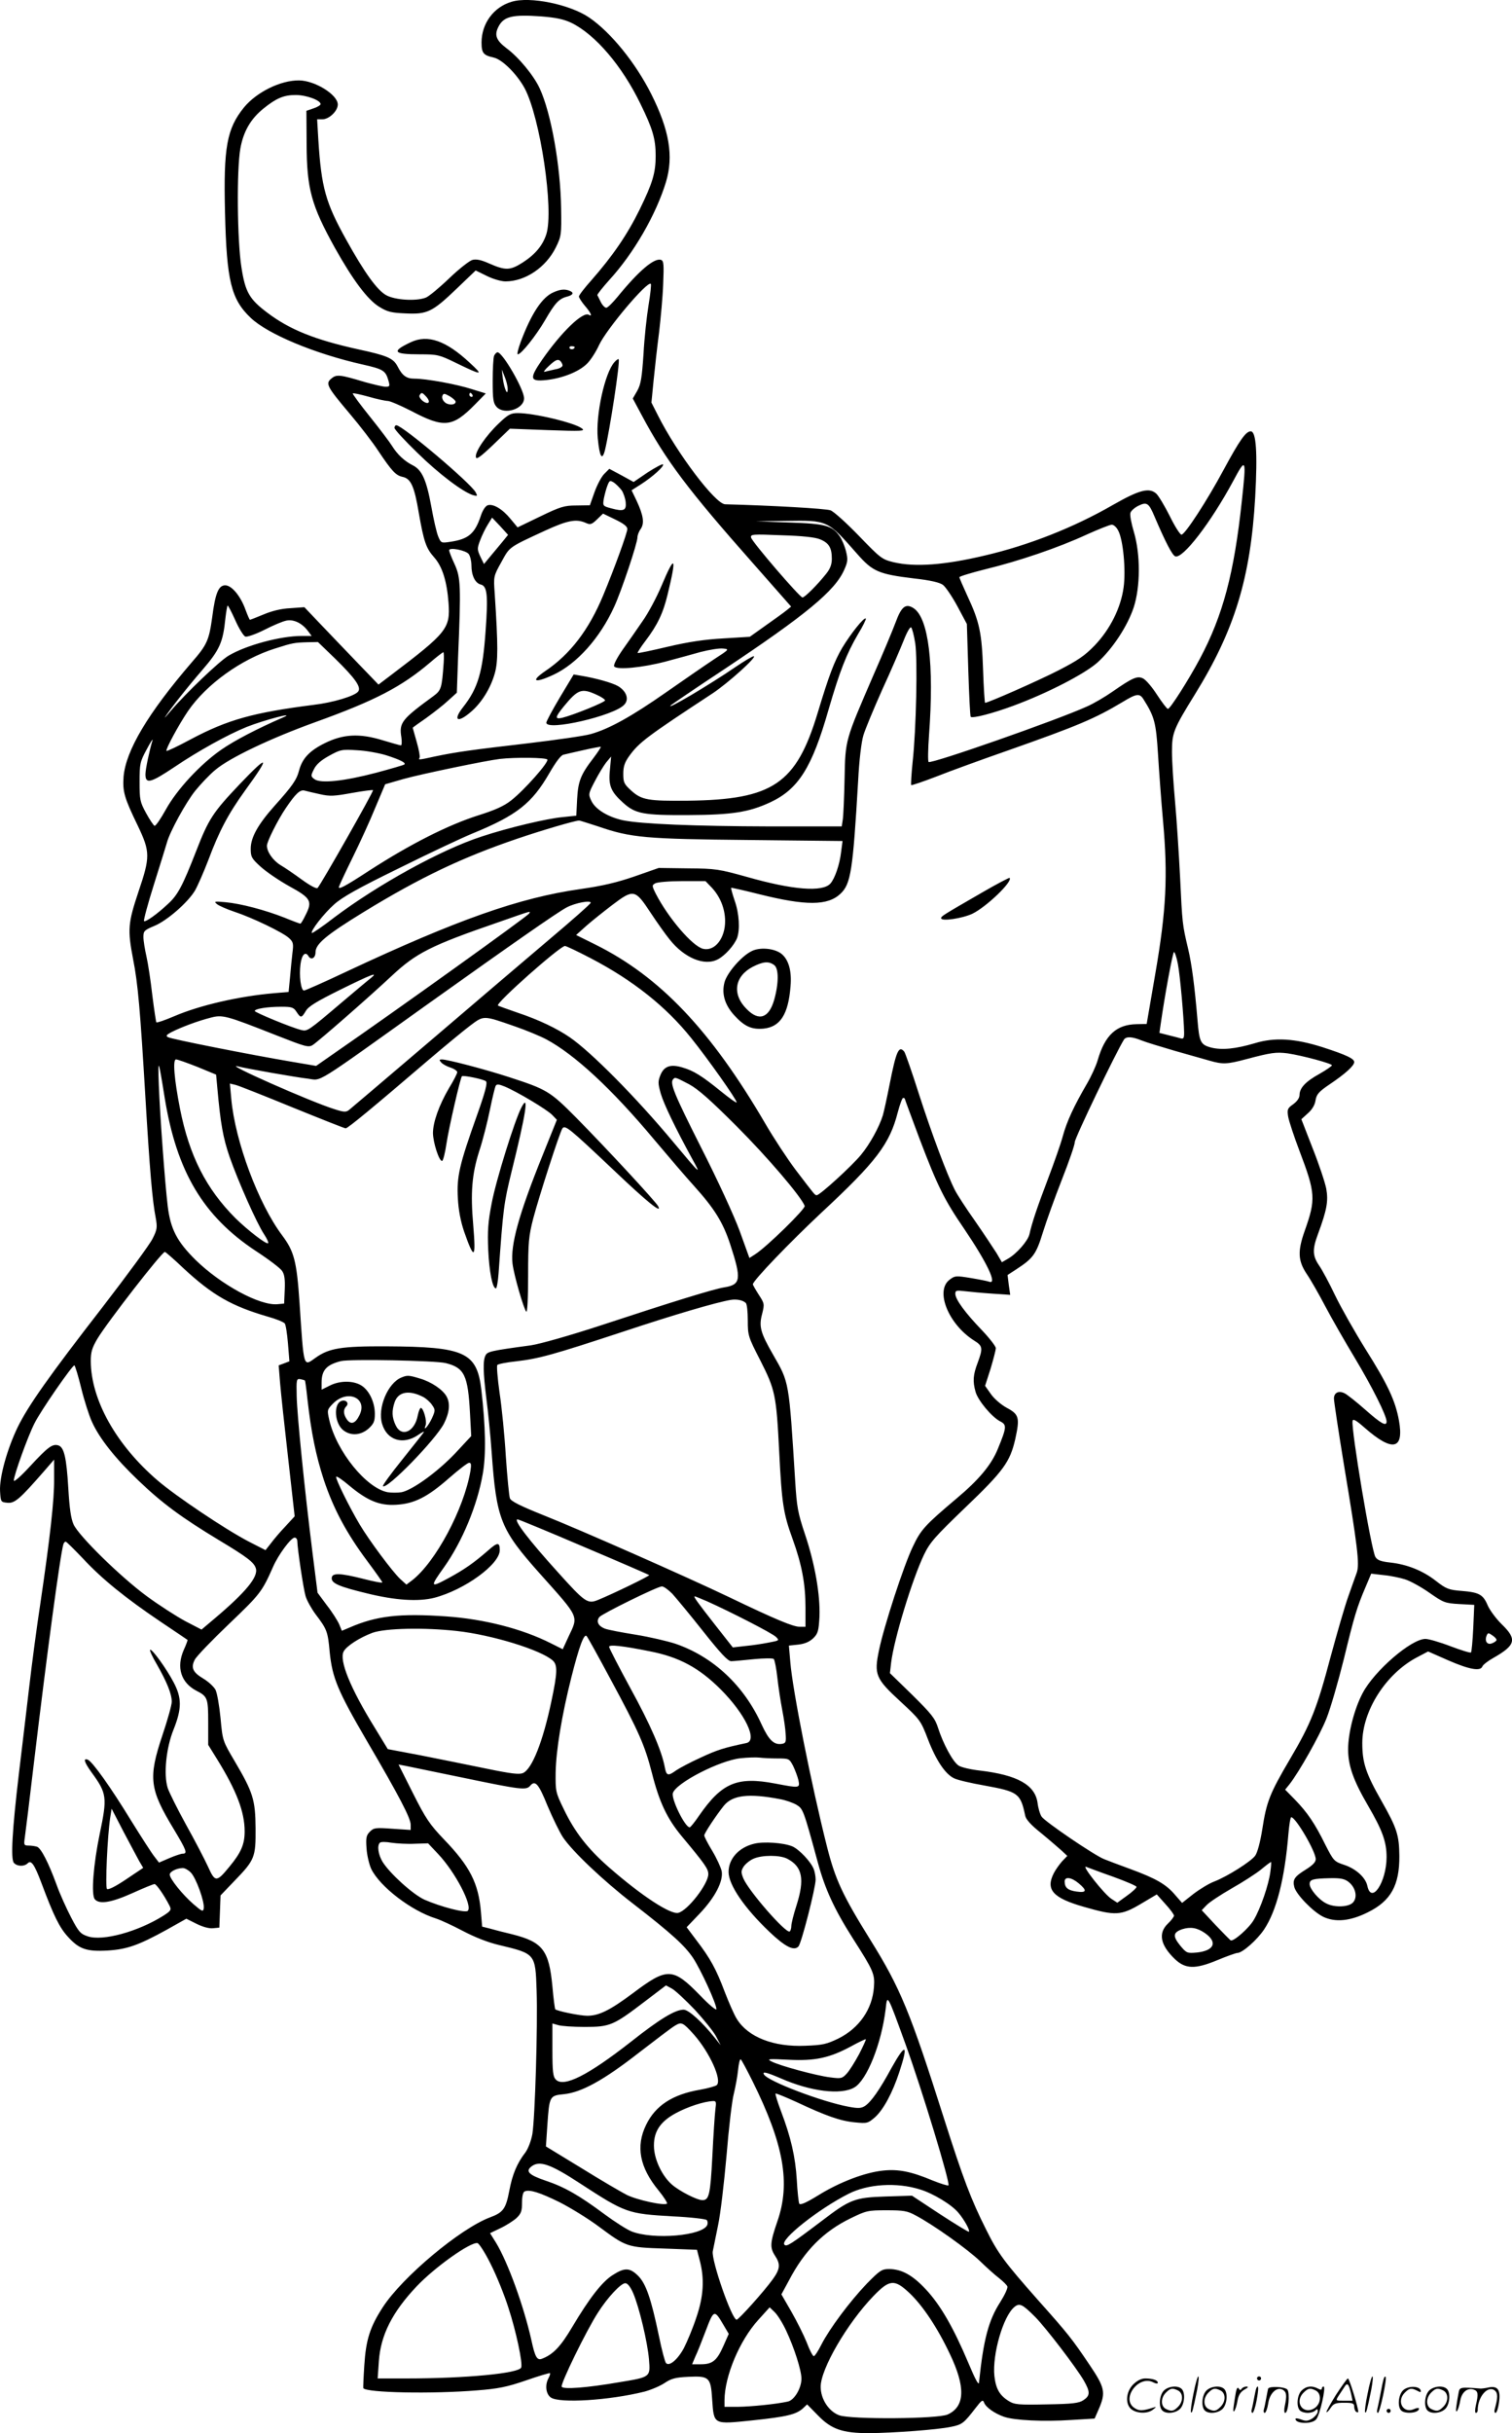 <svg version="1.0" xmlns="http://www.w3.org/2000/svg"
  viewBox="0 0 746.771 1200.855"
 preserveAspectRatio="xMidYMid meet">
<g transform="translate(-1.166,1200.883) scale(0.1,-0.1)"
fill="#000000" stroke="none">
<path d="M2538 12000 c-88 -26 -148 -107 -148 -201 0 -52 9 -63 59 -74 43 -9
116 -82 154 -152 77 -145 145 -600 107 -720 -18 -56 -55 -100 -117 -140 -63
-40 -85 -40 -169 -3 -36 16 -60 21 -79 16 -15 -4 -67 -45 -115 -91 -49 -47
-100 -89 -115 -95 -49 -19 -153 -12 -196 12 -45 25 -107 111 -197 273 -102
183 -123 257 -138 493 l-6 102 26 0 c33 0 76 41 76 73 0 48 -112 118 -191 119
-91 1 -209 -57 -272 -133 -85 -105 -102 -196 -94 -519 8 -337 30 -428 127
-520 84 -80 316 -177 552 -230 102 -23 114 -30 128 -79 8 -28 7 -31 -14 -31
-12 0 -58 11 -102 23 -123 37 -140 39 -165 18 -31 -25 -24 -39 90 -174 50 -59
114 -142 142 -185 67 -100 86 -120 120 -127 40 -9 57 -46 79 -177 25 -143 36
-175 76 -220 40 -45 63 -117 71 -225 9 -126 -7 -146 -284 -356 l-62 -47 -103
107 c-57 59 -139 145 -183 191 l-80 84 -70 -5 c-45 -2 -92 -14 -132 -31 -34
-14 -64 -26 -67 -26 -2 0 -12 23 -22 50 -24 67 -68 120 -100 120 -33 0 -49
-39 -64 -156 -16 -115 -25 -137 -102 -225 -215 -250 -325 -434 -336 -564 -5
-73 3 -103 70 -241 62 -130 62 -154 3 -328 -51 -153 -54 -185 -26 -331 24
-121 35 -248 61 -685 21 -352 34 -508 51 -593 8 -46 7 -57 -16 -102 -13 -27
-124 -178 -245 -335 -267 -344 -369 -489 -421 -595 -52 -108 -91 -247 -87
-316 3 -53 4 -54 36 -57 36 -4 61 18 179 153 l52 60 0 -96 c1 -101 -20 -289
-68 -614 -17 -110 -42 -299 -56 -420 -14 -121 -37 -310 -50 -420 -33 -278 -41
-421 -25 -440 15 -18 51 -20 69 -2 17 17 33 -7 67 -97 61 -163 89 -220 131
-266 55 -61 92 -74 197 -68 95 6 152 26 290 102 l98 55 50 -25 c30 -15 62 -24
81 -22 l32 3 3 80 3 79 68 71 c101 104 106 117 105 260 -1 142 -13 178 -103
331 -59 100 -60 101 -70 212 -6 62 -17 125 -25 141 -9 16 -35 40 -60 55 -52
31 -63 54 -42 94 9 17 85 96 170 177 153 146 162 158 216 280 26 60 89 145
107 145 7 0 13 -8 13 -17 1 -40 30 -235 41 -272 6 -21 29 -62 49 -89 57 -75
61 -86 70 -187 13 -128 40 -192 184 -439 160 -273 216 -381 216 -413 l0 -26
-90 6 c-83 6 -92 5 -111 -14 -18 -18 -21 -30 -17 -83 2 -33 13 -79 23 -101 43
-88 198 -207 320 -245 22 -7 81 -34 132 -61 59 -31 124 -57 180 -70 179 -43
179 -42 185 -224 6 -174 -8 -630 -21 -709 -6 -33 -21 -72 -34 -90 -42 -54 -65
-110 -80 -190 -17 -89 -30 -107 -95 -131 -147 -55 -434 -295 -530 -444 -63
-97 -83 -160 -91 -286 -4 -60 -6 -112 -5 -113 16 -23 343 -29 561 -11 105 8
149 17 242 49 63 22 117 38 119 36 2 -3 -1 -13 -7 -24 -19 -35 -13 -79 11 -96
43 -30 291 -14 463 29 33 9 78 28 100 43 33 22 54 27 115 30 105 5 112 -2 119
-111 9 -127 4 -124 199 -104 170 18 215 29 249 59 l21 20 54 -55 c66 -68 121
-87 252 -87 122 1 338 17 404 31 56 11 64 18 122 93 30 39 36 43 42 27 8 -23
52 -54 98 -70 50 -18 197 -25 332 -16 l116 7 21 48 c35 81 29 106 -46 217 -87
129 -105 152 -253 318 -169 191 -200 233 -258 350 -75 149 -113 250 -208 548
-167 526 -215 643 -364 882 -138 222 -173 298 -214 460 -77 305 -170 772 -181
911 l-7 81 47 5 c33 4 55 14 74 32 23 23 26 36 30 106 4 108 -22 258 -71 405
-36 107 -41 136 -49 265 -31 494 -29 484 -108 621 -64 111 -72 141 -55 204 12
48 11 51 -17 94 -16 25 -29 48 -29 51 0 18 184 209 340 355 270 251 336 338
376 495 10 38 22 70 26 70 4 0 8 -2 8 -3 0 -2 33 -91 73 -198 89 -234 122
-301 220 -444 115 -170 166 -278 124 -262 -8 3 -48 11 -90 18 -73 12 -79 12
-105 -8 -73 -54 -7 -219 120 -300 44 -27 45 -38 18 -111 -22 -58 -25 -90 -10
-143 12 -42 79 -123 121 -145 34 -17 33 -29 -11 -136 -32 -79 -94 -153 -204
-245 -156 -132 -176 -153 -216 -238 -45 -93 -143 -394 -167 -511 -25 -120 -17
-140 106 -253 97 -90 100 -93 136 -187 40 -104 86 -172 129 -192 15 -8 83 -24
152 -36 164 -30 176 -38 199 -148 3 -18 29 -47 77 -85 39 -32 84 -71 101 -86
l30 -28 -26 -27 c-13 -15 -32 -41 -41 -59 -41 -81 -4 -122 151 -166 153 -44
181 -43 279 15 l79 47 42 -47 c24 -26 43 -52 43 -58 0 -5 -13 -23 -30 -39 -49
-47 -38 -105 33 -174 53 -51 101 -52 210 -7 48 20 93 36 100 36 25 0 98 65
132 116 62 93 102 252 120 471 4 46 10 83 14 83 22 0 121 -169 121 -207 0 -15
-15 -30 -50 -52 -55 -34 -65 -49 -56 -85 9 -37 92 -122 142 -147 60 -29 134
-22 220 21 115 56 158 134 157 279 -1 103 -12 137 -88 271 -78 137 -95 189
-95 286 0 159 116 341 268 422 l57 30 100 -44 c103 -45 159 -55 168 -30 3 8
27 27 54 42 111 63 118 92 43 165 -28 27 -59 69 -70 93 -23 55 -42 66 -131 73
-62 5 -75 10 -125 49 -65 51 -143 82 -226 91 -45 5 -63 11 -73 27 -20 30 -121
632 -113 672 2 12 18 3 61 -35 137 -120 194 -107 168 37 -18 99 -56 179 -165
352 -53 85 -121 205 -150 265 -29 61 -65 128 -80 149 -32 47 -33 79 -5 154 44
119 52 163 41 224 -6 31 -36 121 -67 199 l-56 144 32 29 c21 18 35 42 38 64 5
30 16 43 71 80 77 52 120 91 120 109 0 17 -38 35 -155 73 -138 44 -238 50
-336 20 -95 -28 -163 -35 -217 -21 -51 14 -57 27 -66 136 -14 166 -28 273 -46
350 -29 122 -29 125 -40 355 -6 118 -17 287 -25 375 -8 88 -15 197 -15 243 0
94 7 112 114 285 196 317 274 574 297 972 12 220 5 325 -22 325 -24 0 -54 -42
-134 -190 -81 -151 -191 -320 -208 -320 -7 0 -33 41 -57 90 -25 50 -55 100
-67 112 -35 32 -83 20 -216 -56 -191 -110 -413 -198 -632 -249 -198 -47 -344
-58 -450 -33 -57 14 -64 19 -171 130 -61 63 -124 120 -140 126 -22 9 -294 24
-521 30 -48 1 -238 252 -332 439 l-32 63 11 112 c6 61 18 167 27 236 8 69 18
176 20 237 4 95 3 114 -10 119 -33 12 -109 -52 -216 -183 -24 -29 -48 -53 -55
-53 -7 0 -19 12 -27 28 -7 15 -15 30 -17 34 -2 3 25 37 59 75 121 132 231 323
280 484 38 127 17 255 -73 434 -77 153 -199 304 -306 377 -95 65 -293 106
-384 78z m296 -104 c118 -58 250 -212 341 -400 60 -122 75 -173 75 -256 0 -84
-15 -134 -79 -265 -61 -124 -132 -228 -239 -350 -34 -38 -62 -74 -61 -80 0 -5
13 -26 29 -45 29 -33 40 -57 20 -45 -29 18 -135 -84 -231 -222 -64 -93 -61
-108 20 -100 80 9 160 40 201 80 18 17 45 59 60 92 35 77 239 319 256 303 3
-3 -2 -50 -11 -104 -9 -55 -21 -163 -25 -242 -8 -117 -13 -150 -31 -182 l-22
-38 45 -84 c118 -221 227 -366 552 -733 l185 -210 -22 -18 c-12 -10 -58 -43
-102 -74 l-80 -57 -130 -8 c-92 -5 -173 -17 -275 -41 -80 -19 -147 -33 -149
-31 -2 2 15 29 38 59 60 79 88 138 110 230 46 189 37 202 -30 43 -24 -57 -66
-136 -94 -175 -27 -40 -72 -104 -99 -142 -29 -42 -45 -74 -41 -81 12 -19 142
-6 255 24 52 14 130 35 172 47 43 11 92 19 110 17 33 -3 32 -4 -42 -52 -41
-27 -148 -101 -237 -163 -170 -119 -281 -181 -373 -207 -30 -9 -171 -29 -313
-46 -275 -32 -349 -42 -459 -65 -81 -18 -81 -17 -74 -6 3 4 -3 39 -14 77 -11
38 -20 70 -20 71 0 1 30 23 68 49 37 27 86 65 108 86 l42 38 6 173 c15 355 13
395 -17 461 -15 32 -27 63 -27 69 0 16 83 0 97 -19 7 -10 13 -35 13 -55 0 -50
18 -88 46 -95 32 -8 37 -51 24 -229 -14 -202 -37 -282 -111 -376 -52 -66 -28
-81 38 -24 53 45 97 116 118 189 17 60 17 136 0 396 -6 84 -6 85 33 155 42 76
32 70 216 155 111 51 154 59 201 38 22 -10 29 -8 55 17 l30 29 60 -29 c41 -20
60 -34 60 -47 0 -19 -64 -195 -119 -327 -71 -171 -163 -291 -286 -374 -76 -52
-53 -62 41 -18 115 54 229 181 299 335 36 78 115 314 115 343 0 10 7 29 16 41
19 28 14 66 -20 139 l-25 52 47 30 c59 38 116 90 108 98 -3 3 -37 -15 -76 -40
l-69 -47 -60 33 -60 32 -25 -25 c-14 -14 -35 -54 -48 -90 l-23 -65 -67 -1
c-59 0 -79 -6 -178 -54 l-112 -54 -35 42 c-40 49 -86 76 -113 67 -11 -4 -25
-25 -34 -53 -29 -87 -61 -114 -149 -127 -46 -7 -47 -7 -61 26 -8 19 -23 85
-34 147 -24 132 -46 181 -91 204 -42 21 -77 54 -103 96 -11 18 -60 83 -109
144 -49 61 -87 113 -85 115 2 3 38 -5 78 -16 41 -12 84 -21 95 -21 11 0 64
-23 117 -50 161 -85 203 -80 314 33 l53 54 -68 21 c-77 25 -227 52 -284 52
-40 0 -60 14 -84 61 -21 40 -51 53 -195 84 -213 47 -337 97 -446 179 -91 68
-111 103 -130 226 -21 133 -24 483 -5 587 15 83 51 146 115 197 62 50 99 66
158 66 53 0 123 -26 123 -45 0 -5 -16 -15 -35 -21 l-35 -12 1 -163 c1 -223 23
-303 140 -514 88 -157 160 -254 218 -290 42 -26 61 -30 132 -33 106 -5 131 7
251 122 l94 90 55 -27 c30 -15 71 -27 92 -27 98 0 200 69 249 168 27 55 28 63
26 192 -3 210 -49 470 -106 593 -29 63 -104 154 -164 198 -51 39 -61 65 -39
107 26 50 69 60 210 50 75 -6 112 -14 150 -32z m16 -1600 c0 -11 -19 -15 -25
-6 -3 5 1 10 9 10 9 0 16 -2 16 -4z m-60 -91 c0 -7 -16 -16 -36 -19 -19 -4
-43 -10 -52 -12 -9 -3 1 11 22 30 30 28 42 33 53 25 7 -6 13 -17 13 -24z
m-676 -151 c17 -17 21 -34 8 -34 -18 0 -45 28 -38 38 9 15 12 15 30 -4z m148
-29 c-2 -17 -39 -17 -55 0 -9 8 -14 22 -10 31 5 12 9 12 36 -3 16 -10 30 -22
29 -28z m83 35 c3 -5 1 -10 -4 -10 -6 0 -11 5 -11 10 0 6 2 10 4 10 3 0 8 -4
11 -10z m3800 -524 c-38 -356 -93 -564 -207 -778 -56 -105 -147 -248 -158
-248 -5 0 -29 32 -54 70 -25 39 -56 75 -70 81 -28 13 -52 2 -150 -66 -36 -25
-93 -59 -128 -74 -148 -67 -768 -284 -780 -273 -4 4 -3 63 2 132 26 350 -2
578 -76 627 -39 25 -60 9 -89 -70 -15 -40 -63 -155 -108 -257 -142 -329 -140
-319 -144 -515 -2 -93 -6 -185 -9 -202 l-5 -33 -352 0 c-375 1 -637 12 -727
30 -75 16 -137 54 -157 95 -16 33 -16 36 16 97 18 35 43 76 56 93 l25 30 -6
-66 c-8 -77 4 -107 65 -162 61 -55 99 -62 321 -61 218 1 300 14 406 63 139 65
206 171 288 458 55 189 88 274 146 373 24 39 40 73 38 76 -9 8 -74 -74 -117
-145 -39 -67 -64 -132 -121 -321 -106 -350 -221 -428 -640 -433 -197 -2 -229
3 -281 50 -35 32 -39 40 -39 83 0 36 7 56 29 87 49 68 88 97 411 309 76 50
224 183 204 184 -6 0 -47 -24 -91 -54 -130 -89 -347 -217 -318 -188 6 5 120
83 255 172 412 274 555 392 601 496 18 40 19 52 9 92 -6 25 -20 58 -31 74 -38
53 -69 62 -249 68 l-165 6 145 2 c213 3 207 5 357 -165 75 -85 105 -98 278
-119 82 -9 128 -20 144 -32 13 -10 45 -57 71 -105 l47 -88 7 -227 c4 -124 9
-229 12 -231 9 -9 109 17 209 54 171 63 354 158 417 214 75 68 148 179 179
272 33 102 34 259 1 372 -13 43 -21 86 -17 95 3 10 21 26 40 35 41 20 51 13
79 -54 53 -124 87 -190 102 -196 37 -14 176 167 286 371 64 120 66 114 43 -98z
m-3063 53 c9 -13 18 -40 20 -59 4 -41 -10 -47 -72 -30 -41 11 -42 12 -36 48 4
20 12 50 18 65 10 25 12 26 32 14 11 -8 28 -25 38 -38z m-591 -257 c-17 -20
-44 -53 -60 -72 l-29 -35 -18 37 c-16 35 -16 40 -1 80 9 24 26 59 38 78 l21
34 40 -42 39 -43 -30 -37z m3044 57 c24 -46 38 -195 26 -280 -14 -101 -66
-205 -142 -285 -50 -52 -85 -75 -178 -123 -99 -51 -349 -161 -364 -161 -2 0
-7 73 -10 163 -6 182 -17 236 -78 366 -21 46 -39 87 -39 91 0 4 59 22 131 40
161 39 359 106 499 171 58 26 113 48 122 48 10 1 25 -13 33 -30z m-1473 -42
c44 -18 58 -42 58 -96 0 -28 -8 -49 -27 -73 -46 -58 -107 -118 -118 -118 -14
1 -249 274 -254 296 -3 16 8 17 151 11 103 -3 166 -10 190 -20z m-2888 -400
c18 -41 41 -77 49 -80 9 -3 50 11 94 33 43 22 92 43 110 46 36 7 77 -13 106
-52 l18 -24 -50 0 c-104 0 -272 -45 -360 -97 -45 -26 -213 -187 -286 -273 -21
-25 -33 -38 -28 -30 26 40 110 147 183 231 87 101 103 137 115 257 4 34 9 62
11 62 3 0 20 -33 38 -73z m3358 -113 c12 -81 5 -425 -13 -587 -6 -59 -9 -110
-7 -113 3 -2 59 17 124 42 65 26 225 84 354 129 346 122 429 157 566 239 69
42 84 44 103 14 55 -87 62 -115 72 -271 5 -83 16 -233 25 -332 24 -268 16
-438 -38 -750 l-43 -250 -50 -1 c-100 -2 -156 -54 -192 -178 -8 -28 -32 -80
-53 -116 -64 -110 -99 -185 -119 -258 -10 -38 -44 -134 -74 -213 -54 -142 -79
-217 -91 -272 -8 -33 -62 -95 -105 -120 l-31 -18 -27 46 c-16 25 -63 96 -106
158 -44 62 -88 130 -99 152 -39 76 -116 282 -178 475 -34 107 -67 201 -72 208
-27 33 -40 4 -73 -163 -13 -66 -28 -134 -33 -151 -18 -58 -64 -142 -108 -195
-45 -55 -202 -198 -218 -199 -10 0 -7 -3 -104 124 -40 53 -108 156 -151 230
-269 460 -519 724 -839 883 l-95 47 49 44 c27 24 85 70 128 103 107 81 114 80
191 -37 33 -50 75 -109 94 -132 72 -91 172 -133 238 -98 35 18 80 68 95 105
15 41 11 121 -12 185 -11 33 -19 61 -17 63 2 1 65 -13 140 -32 229 -57 337
-57 400 3 51 48 61 114 87 557 5 101 16 192 26 225 9 30 51 131 93 225 43 93
90 203 106 243 16 41 32 69 37 64 5 -5 14 -40 20 -78z m-2865 -76 c100 -98
131 -142 113 -163 -18 -22 -125 -54 -219 -65 -298 -38 -425 -73 -609 -171 -63
-34 -116 -59 -118 -56 -6 6 61 130 106 196 91 133 264 257 430 309 87 28 96
29 159 31 l53 1 85 -82z m536 -20 c-9 -127 -12 -136 -51 -165 -156 -114 -170
-131 -158 -203 3 -22 2 -40 -2 -40 -5 0 -46 12 -93 26 -112 34 -192 30 -283
-15 -75 -37 -111 -75 -127 -134 -12 -47 -33 -77 -121 -175 -82 -92 -118 -156
-118 -212 0 -40 4 -48 48 -88 26 -24 90 -68 142 -97 108 -59 116 -74 80 -144
-11 -23 -22 -41 -25 -41 -2 0 -38 13 -79 30 -97 38 -215 69 -291 76 -55 5 -58
4 -41 -10 10 -8 49 -25 85 -37 88 -29 240 -102 270 -130 21 -19 23 -28 17 -73
-3 -28 -9 -83 -12 -122 l-7 -71 -71 -6 c-175 -15 -368 -60 -492 -113 -47 -20
-87 -34 -90 -31 -2 2 -11 62 -20 133 -8 71 -21 157 -29 192 -8 35 -15 78 -15
96 0 30 4 34 54 55 63 26 166 116 201 175 13 23 43 91 66 151 53 142 98 227
181 342 126 173 118 183 -26 32 -133 -140 -154 -172 -216 -332 -66 -169 -90
-215 -137 -258 -54 -51 -113 -93 -120 -86 -3 4 19 86 50 184 31 98 59 189 63
203 14 53 94 199 140 256 26 32 70 79 98 102 70 60 274 157 496 237 294 106
425 174 566 294 32 28 62 50 65 51 3 0 4 -24 2 -52z m-793 -270 c-127 -55
-242 -115 -305 -159 -104 -72 -220 -197 -275 -297 -25 -45 -49 -80 -55 -79 -5
2 -24 30 -42 63 -30 55 -32 66 -32 154 0 89 2 99 35 160 19 36 32 56 29 45
-15 -49 -35 -142 -35 -168 0 -49 25 -43 143 36 117 79 263 160 357 198 86 34
249 77 180 47z m1533 -200 c-64 -83 -76 -115 -81 -204 l-4 -81 -67 -7 c-78 -7
-268 -52 -401 -96 -200 -65 -510 -236 -727 -399 -58 -45 -108 -79 -111 -77 -8
9 58 95 110 141 40 36 118 80 323 180 149 74 311 150 360 170 220 90 294 149
380 298 32 55 57 89 70 91 11 3 56 13 100 23 44 10 82 17 84 16 2 -1 -14 -26
-36 -55z m-1023 13 c68 -22 98 -37 89 -45 -2 -3 -65 -21 -139 -41 -160 -42
-275 -54 -305 -32 -19 14 -19 17 -3 49 11 23 34 44 74 66 56 31 63 33 139 28
44 -2 109 -14 145 -25z m795 -21 c8 -13 -113 -150 -178 -201 -35 -28 -79 -48
-165 -75 -150 -48 -335 -142 -535 -271 -124 -81 -157 -98 -151 -80 4 12 35 78
69 147 34 69 84 178 110 242 l49 116 90 26 c90 25 408 91 476 99 78 9 229 7
235 -3z m-1123 -171 c49 -11 69 -10 157 6 56 10 103 16 105 14 5 -4 -258 -467
-274 -483 -5 -5 -37 12 -77 41 -37 27 -85 60 -106 72 -37 23 -67 65 -67 96 0
20 53 126 93 185 48 71 70 92 92 87 11 -3 45 -11 77 -18z m1374 -159 c162 -56
233 -62 743 -67 l464 -5 -7 -53 c-7 -63 -31 -132 -53 -157 -39 -43 -185 -32
-413 33 -137 38 -153 41 -290 42 l-145 2 -120 -42 c-87 -30 -160 -47 -266 -62
-302 -43 -606 -150 -1155 -407 -110 -52 -205 -94 -211 -94 -15 0 -25 73 -17
131 6 46 24 64 39 39 13 -22 35 -10 35 19 0 41 53 85 237 198 283 173 488 270
761 363 121 41 277 87 303 89 3 1 45 -13 95 -29z m561 -302 c41 -44 65 -102
66 -163 1 -87 -51 -153 -109 -139 -53 13 -172 153 -233 271 -20 40 -20 43 -3
52 9 6 69 11 133 11 l115 0 31 -32z m-598 -75 c0 -5 -93 -87 -207 -183 -113
-96 -378 -321 -587 -500 -210 -179 -389 -331 -399 -339 -15 -12 -25 -12 -74 4
-113 35 -550 228 -477 211 42 -11 293 -55 348 -61 70 -9 20 -40 587 365 425
303 646 457 690 480 43 23 121 37 119 23z m-304 -53 c-9 -14 -633 -462 -976
-699 l-76 -53 -129 22 c-194 33 -586 110 -603 120 -11 6 -8 11 16 24 49 25
132 56 191 71 63 17 75 14 331 -87 140 -55 156 -60 177 -47 28 18 270 229 391
342 120 112 192 149 523 263 172 60 163 58 155 44z m305 -221 c207 -108 371
-238 495 -393 83 -103 225 -304 225 -318 0 -5 -35 20 -77 54 -95 77 -135 102
-190 118 -59 18 -91 7 -109 -36 -13 -32 -13 -42 1 -92 16 -54 71 -168 155
-322 46 -83 45 -83 -92 81 -184 221 -407 446 -512 518 -64 44 -154 87 -256
121 -52 18 -97 34 -99 36 -12 12 307 294 331 294 6 0 63 -27 128 -61z m2899
-27 c11 -55 30 -271 31 -340 0 -27 -3 -32 -17 -28 -10 3 -38 10 -62 16 l-43
11 6 42 c21 147 60 357 66 357 4 0 13 -26 19 -58z m-3985 -70 c-12 -9 -75 -62
-140 -117 -172 -146 -174 -147 -204 -140 -49 12 -230 87 -230 94 0 11 62 21
132 21 50 0 60 -3 74 -25 21 -32 25 -31 46 4 12 22 53 47 170 105 154 76 191
90 152 58z m711 -239 c55 -19 125 -48 155 -64 140 -75 323 -244 532 -494 69
-82 158 -186 198 -230 100 -111 142 -178 178 -287 57 -174 53 -200 -30 -213
-54 -9 -255 -71 -604 -186 -162 -53 -304 -93 -350 -100 -200 -27 -214 -31
-224 -49 -14 -26 -12 -85 4 -215 8 -60 20 -180 26 -265 24 -332 43 -379 240
-600 195 -218 189 -205 140 -308 l-29 -63 -58 29 c-142 72 -331 120 -517 133
-231 16 -345 3 -478 -55 l-38 -16 -13 32 c-8 18 -35 61 -61 94 l-46 62 -25
198 c-40 320 -76 678 -78 772 -2 82 -1 87 18 84 11 -2 21 -5 23 -7 1 -1 7 -42
12 -91 19 -168 42 -279 81 -399 47 -141 111 -262 214 -400 41 -55 75 -103 75
-106 0 -4 -42 4 -92 17 -119 30 -158 31 -158 3 0 -25 37 -41 173 -74 141 -35
255 -42 334 -22 149 39 323 165 323 235 0 40 -11 40 -57 -1 -71 -62 -120 -96
-198 -138 -89 -48 -91 -44 -20 55 90 127 164 305 191 460 17 95 14 234 -7 416
-22 185 -82 212 -469 214 -222 1 -283 -9 -349 -56 -62 -44 -58 -58 -80 272
-14 206 -27 253 -86 332 -117 156 -232 463 -251 673 l-7 76 29 -7 c16 -4 142
-54 281 -111 138 -56 256 -103 262 -103 11 0 141 108 411 339 80 68 172 144
204 168 68 51 63 51 221 -4z m3094 -69 c22 -9 95 -31 163 -51 68 -19 145 -41
173 -49 66 -19 87 -18 181 7 124 33 148 36 205 29 69 -10 219 -50 219 -59 0
-4 -28 -23 -61 -42 -69 -38 -99 -70 -99 -105 0 -14 -12 -31 -31 -45 -28 -20
-31 -25 -25 -62 4 -22 29 -98 56 -169 79 -208 81 -238 26 -393 -36 -101 -34
-148 9 -213 20 -29 61 -101 92 -160 31 -59 97 -174 147 -257 84 -140 156 -283
156 -312 0 -26 -27 -11 -105 58 -44 39 -90 75 -102 81 -30 15 -53 3 -53 -26 0
-13 22 -159 49 -324 68 -408 78 -492 64 -534 -7 -18 -25 -71 -42 -118 -17 -47
-55 -179 -86 -293 -69 -260 -98 -334 -202 -510 -100 -170 -116 -210 -137 -347
-10 -63 -24 -115 -35 -130 -21 -29 -137 -102 -201 -127 -25 -9 -71 -37 -103
-61 l-57 -45 -35 40 c-44 52 -95 81 -220 127 -55 20 -113 42 -130 49 -47 18
-294 186 -309 210 -8 12 -17 43 -20 69 -13 88 -100 136 -283 158 -46 5 -94 16
-107 25 -28 18 -76 107 -101 185 -15 48 -32 69 -127 163 l-111 108 6 52 c14
115 103 408 162 532 30 62 54 89 205 234 188 180 220 224 246 337 23 105 19
122 -41 154 -28 15 -63 45 -79 68 l-29 41 27 84 c14 47 26 93 26 102 0 9 -31
49 -69 89 -82 85 -131 152 -131 179 0 17 5 18 48 13 26 -3 87 -9 135 -12 l88
-6 -7 49 -6 49 43 28 c83 54 98 74 131 181 17 55 59 172 94 261 35 89 64 172
64 186 0 20 204 444 243 506 11 16 39 15 86 -4z m-4824 -283 c59 -364 190
-585 451 -757 63 -41 121 -85 129 -98 12 -17 15 -43 13 -92 l-3 -69 -32 -3
c-87 -9 -280 96 -405 218 -92 91 -124 152 -138 266 -13 107 -38 440 -44 599
-5 137 -2 130 29 -64z m162 152 l92 -38 6 -65 c16 -178 28 -246 61 -342 43
-122 133 -325 170 -381 14 -21 23 -41 20 -44 -8 -8 -102 65 -161 123 -145 145
-228 308 -274 539 -29 148 -37 245 -20 245 8 0 55 -17 106 -37z m2427 -85 c46
-25 103 -75 236 -208 151 -151 318 -346 336 -393 5 -14 -188 -203 -245 -239
l-28 -18 -48 133 c-28 76 -109 252 -192 415 -132 262 -155 317 -136 335 9 10
10 10 77 -25z m-2496 -909 c144 -133 236 -186 418 -239 40 -11 76 -26 82 -33
5 -6 12 -51 16 -100 l7 -87 -26 -10 -27 -10 7 -87 c4 -48 22 -216 40 -373 l32
-285 -46 -50 c-26 -27 -58 -65 -72 -84 l-26 -33 -84 43 c-115 60 -358 223
-449 301 -205 176 -329 398 -330 589 0 45 6 65 33 111 51 84 318 428 333 428
3 0 45 -36 92 -81z m2777 -171 c6 -5 10 -44 10 -86 0 -75 2 -81 62 -198 73
-144 79 -169 93 -449 13 -259 21 -307 66 -431 46 -127 64 -223 64 -340 l0 -94
-30 0 c-31 0 -118 36 -345 145 -211 101 -739 334 -918 405 -117 47 -161 69
-167 84 -4 12 -13 104 -20 206 -6 102 -20 243 -31 315 -10 71 -15 133 -11 137
5 5 46 13 93 18 113 13 184 33 524 145 259 86 464 146 535 158 29 5 61 -1 75
-15z m-1481 -297 c91 -23 109 -59 119 -248 l6 -112 -80 -86 c-89 -93 -210
-180 -264 -191 -19 -3 -50 -3 -69 0 -105 20 -252 201 -288 356 -11 49 -11 51
17 80 72 75 176 29 131 -58 -20 -40 -42 -46 -61 -19 -18 26 -19 49 -3 65 16
16 -3 35 -25 26 -39 -15 -33 -110 10 -144 37 -29 86 -26 125 8 26 24 31 36 31
73 0 57 -28 116 -67 140 -41 25 -107 24 -156 -1 l-40 -20 0 35 c0 61 24 88 95
106 40 11 470 3 519 -10z m-1801 -124 c15 -61 39 -136 53 -166 37 -82 115
-180 228 -288 119 -114 213 -183 398 -295 140 -84 174 -110 183 -139 14 -42
-49 -118 -204 -249 l-64 -54 -81 42 c-44 24 -130 79 -191 124 -130 96 -334
296 -360 353 -13 29 -20 79 -26 179 -9 152 -21 202 -49 211 -29 9 -51 -7 -139
-102 -47 -51 -81 -81 -81 -71 0 25 68 215 102 282 30 61 186 286 197 286 3 0
19 -51 34 -113z m1922 -409 c-32 -187 -172 -449 -288 -539 l-28 -21 -31 28
c-39 37 -153 190 -200 269 -50 84 -120 225 -116 235 2 5 30 -14 63 -42 91 -76
151 -101 233 -96 90 5 155 38 262 132 47 41 91 75 98 75 11 1 12 -9 7 -41z
m561 -374 c175 -74 320 -137 322 -139 4 -4 -180 -93 -251 -122 -53 -22 -65
-14 -199 135 -145 160 -223 262 -200 262 5 0 153 -61 328 -136z m-2474 -58
c94 -101 209 -194 384 -312 71 -47 130 -88 132 -89 1 -1 -7 -24 -19 -50 -37
-85 -14 -161 63 -201 55 -28 58 -37 58 -156 l0 -111 44 -71 c96 -155 136 -260
136 -356 0 -63 -17 -104 -75 -174 -64 -78 -71 -78 -106 0 -17 37 -66 131 -109
208 -43 78 -83 159 -90 180 -21 66 -8 198 29 289 41 103 41 156 0 233 -35 67
-108 168 -116 160 -3 -3 12 -36 34 -73 49 -86 73 -145 73 -183 0 -16 -21 -91
-46 -165 -71 -212 -64 -266 56 -464 63 -105 69 -121 44 -121 -8 0 -38 -10 -66
-22 l-51 -22 -23 30 c-13 16 -65 97 -116 179 -99 162 -190 290 -213 299 -24 9
-17 -13 19 -63 76 -104 78 -123 40 -304 -31 -150 -43 -300 -24 -322 22 -26 80
-17 185 30 55 25 104 45 110 45 9 0 47 -54 74 -107 10 -20 7 -25 -30 -49 -126
-79 -300 -127 -374 -102 -36 12 -45 22 -82 93 -23 44 -56 117 -72 162 -40 109
-76 179 -96 187 -9 3 -28 6 -42 6 -23 0 -24 3 -19 38 3 20 24 190 46 377 62
520 130 1028 145 1073 2 6 7 12 11 12 4 0 42 -38 86 -84z m6529 -102 c26 -8
80 -38 120 -66 70 -49 78 -52 148 -56 l74 -4 -5 -115 c-3 -62 -8 -116 -11
-120 -4 -3 -49 11 -102 31 -52 20 -108 36 -123 36 -70 0 -252 -157 -310 -267
-41 -77 -72 -197 -72 -278 0 -81 26 -154 99 -279 71 -122 91 -178 91 -254 -1
-124 -75 -234 -95 -141 -9 42 -57 85 -115 104 -49 16 -52 20 -92 98 -52 106
-89 160 -150 223 l-49 50 21 26 c48 61 150 242 183 325 20 50 58 182 86 294
52 214 64 254 108 357 l27 64 60 -7 c34 -3 82 -13 107 -21z m-3619 -71 c19
-21 88 -104 152 -185 88 -111 123 -148 139 -148 12 0 62 5 112 10 50 5 94 5
98 1 5 -5 13 -47 18 -92 5 -46 16 -118 24 -159 8 -41 16 -95 17 -120 3 -40 0
-45 -19 -48 -39 -6 -64 18 -100 96 -87 192 -239 334 -425 398 -40 13 -129 34
-198 45 -69 11 -137 24 -152 30 -32 13 -43 36 -26 57 15 17 285 150 308 151 9
1 32 -16 52 -36z m171 -37 c116 -52 323 -158 341 -176 18 -18 17 -18 -35 -28
-30 -6 -82 -14 -116 -17 l-62 -7 -88 112 c-87 111 -108 140 -100 140 3 0 29
-11 60 -24z m-1235 -147 c174 -19 417 -94 474 -146 24 -22 23 -60 -7 -201 -42
-199 -95 -333 -140 -354 -19 -8 -56 -4 -182 22 -87 18 -232 47 -322 65 l-164
31 -64 105 c-122 197 -177 334 -154 377 14 27 80 69 142 92 64 23 256 27 417
9z m5135 -45 c-1 -4 -11 -12 -23 -16 -23 -9 -37 11 -26 38 6 15 9 15 29 1 12
-8 21 -18 20 -23z m-4378 -189 c143 -265 171 -329 206 -465 37 -146 75 -226
147 -313 116 -139 132 -162 132 -188 0 -48 -101 -179 -148 -191 -38 -10 -183
85 -343 225 -104 91 -169 174 -223 287 -40 82 -41 88 -40 180 2 110 30 282 78
472 38 150 62 216 75 202 5 -5 57 -99 116 -209z m195 134 c145 -28 244 -81
351 -188 122 -122 184 -253 127 -265 -110 -23 -145 -34 -226 -72 -51 -23 -105
-52 -121 -63 -40 -29 -48 -27 -56 16 -15 81 -71 210 -171 392 -57 105 -104
196 -104 202 0 12 66 5 200 -22z m631 -529 c58 0 59 -1 78 -37 10 -21 22 -53
26 -70 8 -40 7 -40 -114 -17 -189 36 -264 4 -377 -159 -21 -31 -42 -57 -46
-57 -23 0 -92 140 -83 169 15 50 231 161 334 172 36 4 79 5 95 3 16 -2 55 -4
87 -4z m-1548 -96 c279 -58 308 -62 327 -39 25 30 42 10 86 -99 25 -59 59
-129 76 -155 47 -70 199 -214 344 -326 194 -150 257 -208 299 -270 39 -60 115
-225 115 -252 0 -9 -36 21 -82 69 -134 137 -161 137 -331 9 -113 -84 -167
-111 -225 -111 -36 0 -148 23 -158 32 -2 3 -9 54 -14 113 -17 179 -48 219
-198 257 -42 10 -93 23 -113 29 l-36 9 -6 72 c-12 142 -54 225 -182 358 -71
74 -91 104 -153 227 l-72 143 32 -6 c18 -4 149 -31 291 -60z m1562 -105 c28
-5 64 -18 81 -28 32 -20 34 -24 104 -281 36 -134 82 -234 175 -380 101 -158
108 -174 103 -239 -8 -109 -73 -202 -175 -253 -58 -28 -78 -33 -164 -36 -157
-7 -283 43 -338 132 -13 20 -39 80 -60 134 -42 112 -71 165 -140 255 l-48 64
65 68 c76 80 117 160 108 209 -4 18 -24 62 -46 99 -22 36 -40 71 -40 77 0 11
60 101 97 147 43 52 122 62 278 32z m-3165 -307 l19 -32 -85 -57 c-52 -35 -88
-53 -94 -47 -9 9 2 260 16 352 l7 44 59 -114 c33 -62 68 -128 78 -146z m1361
87 l65 2 50 -53 c84 -89 171 -255 146 -280 -12 -12 -134 20 -214 55 -57 26
-171 129 -207 187 -21 35 -28 80 -13 94 4 5 30 5 57 0 28 -4 80 -7 116 -5z
m4225 -138 c-8 -64 -49 -183 -82 -238 -23 -40 -99 -107 -114 -101 -3 2 -37 36
-75 76 l-68 73 24 25 c13 14 69 51 123 82 55 31 120 73 145 93 25 21 48 38 50
38 2 1 1 -21 -3 -48z m-776 -25 c63 -23 115 -45 115 -50 0 -5 -21 -25 -48 -44
l-47 -34 -29 19 c-35 22 -151 169 -125 158 11 -4 71 -27 134 -49z m-4556 21
c26 -26 69 -145 64 -177 -3 -18 -8 -16 -51 21 -54 47 -117 125 -117 146 0 14
33 31 63 32 10 1 28 -9 41 -22z m4385 -53 c43 -36 40 -48 -10 -41 -43 6 -59
19 -59 50 0 25 33 21 69 -9z m1334 6 c34 -27 45 -75 21 -101 -21 -23 -92 -26
-133 -4 -36 18 -81 71 -81 95 0 23 16 27 101 29 52 1 72 -3 92 -19z m-710
-252 c64 -45 46 -87 -41 -96 -47 -4 -50 -3 -81 34 -38 47 -36 65 9 81 41 13
74 8 113 -19z m-2519 -379 c44 -48 91 -106 104 -130 l23 -44 -28 35 c-62 78
-130 140 -155 140 -42 0 -118 -46 -261 -159 -211 -165 -331 -226 -370 -186
-14 14 -17 39 -17 147 l0 130 28 -8 c15 -5 74 -9 132 -9 125 0 141 7 297 126
l104 79 31 -17 c17 -10 67 -57 112 -104z m1041 -172 c80 -221 221 -684 211
-694 -3 -3 -38 8 -78 24 -105 44 -169 57 -244 49 -89 -9 -214 -56 -319 -121
-62 -38 -91 -51 -96 -42 -3 7 -9 59 -12 117 -7 114 -29 210 -78 339 -17 45
-29 84 -27 87 3 2 49 -17 104 -42 145 -68 215 -93 287 -100 61 -6 65 -5 99 24
43 38 88 122 122 226 45 137 31 144 -39 19 -59 -109 -101 -168 -131 -188 -19
-12 -33 -13 -81 -4 -130 24 -397 125 -418 159 -10 17 13 11 83 -19 148 -65
297 -83 363 -45 62 36 134 215 155 388 8 74 7 77 99 -177z m-1045 49 c77 -88
138 -222 112 -248 -5 -5 -43 -16 -83 -23 -135 -23 -220 -78 -266 -173 -52
-106 -33 -210 62 -325 26 -32 44 -61 41 -64 -12 -12 -149 18 -199 43 -29 15
-130 74 -225 133 l-174 106 7 105 c10 144 11 146 82 153 87 9 196 69 368 203
83 64 163 125 180 135 33 20 39 17 95 -45z m815 -95 c-21 -39 -48 -82 -61 -96
-23 -25 -28 -26 -82 -19 -67 8 -252 58 -291 79 -23 12 -14 13 84 8 132 -7 204
9 310 66 38 21 72 37 73 35 2 -1 -13 -34 -33 -73z m-527 -133 c155 -312 189
-504 123 -693 -36 -105 -38 -129 -11 -170 27 -41 25 -65 -12 -116 -40 -56
-168 -199 -178 -199 -24 0 -125 292 -118 337 3 16 15 73 26 128 12 55 30 210
42 345 11 135 27 272 36 305 8 33 18 86 21 117 3 32 9 55 13 53 4 -2 30 -51
58 -107z m-183 -140 c-3 -24 -10 -128 -15 -232 -10 -189 -16 -216 -49 -216
-27 0 -115 45 -152 78 -45 40 -82 114 -87 177 -5 78 26 130 107 174 59 32 139
58 184 60 16 1 17 -5 12 -41z m-669 -365 c226 -147 235 -150 458 -163 87 -4
163 -13 168 -18 5 -5 6 -16 3 -24 -21 -54 -267 -75 -375 -32 -22 9 -82 47
-132 84 -125 93 -198 135 -291 166 -83 28 -101 46 -71 70 40 31 93 13 240 -83z
m1679 -30 c64 -19 157 -75 190 -115 29 -34 59 -88 52 -94 -2 -2 -66 37 -143
87 l-138 91 -131 -4 c-152 -5 -175 -14 -314 -120 -156 -118 -174 -129 -185
-118 -24 24 168 176 316 251 96 49 238 58 353 22z m-1780 -63 c55 -28 143 -82
195 -121 135 -100 138 -102 324 -108 l160 -6 13 -50 c25 -92 20 -179 -16 -284
-17 -52 -46 -121 -62 -152 -31 -57 -72 -91 -88 -73 -5 5 -21 65 -35 134 -39
186 -64 258 -103 297 -41 40 -66 41 -124 4 -53 -33 -116 -114 -201 -257 -58
-98 -95 -136 -150 -157 -24 -9 -34 9 -52 93 -38 169 -116 383 -174 479 l-30
48 50 24 c28 13 64 36 80 50 24 23 28 35 28 77 0 31 5 52 13 55 24 11 74 -5
172 -53z m1760 -66 c86 -45 258 -168 317 -225 31 -30 73 -68 93 -83 20 -16 39
-34 42 -42 3 -8 -13 -42 -35 -77 -58 -90 -83 -185 -105 -397 -1 -17 -18 14
-54 100 -72 170 -136 282 -208 359 -66 71 -119 100 -181 101 -37 0 -46 -6
-111 -72 -85 -89 -184 -222 -224 -300 -16 -32 -33 -58 -38 -58 -5 0 -21 30
-35 68 -15 37 -49 105 -76 152 l-49 85 37 68 c77 148 172 243 306 308 76 37
85 39 176 39 85 0 103 -3 145 -26z m-2100 -239 c28 -55 68 -153 88 -217 38
-116 71 -272 63 -294 -11 -29 -274 -54 -565 -54 l-144 0 6 86 c9 128 66 241
186 368 91 96 266 220 301 214 8 -2 38 -48 65 -103z m704 -144 c30 -70 71
-243 78 -327 7 -88 9 -87 -149 -113 -157 -27 -274 -36 -282 -22 -8 12 122 278
179 366 47 74 113 145 135 145 11 0 25 -17 39 -49z m1363 2 c66 -62 139 -171
200 -300 80 -166 76 -262 -10 -301 -49 -22 -475 -25 -535 -4 -52 19 -92 80
-92 141 0 88 131 313 260 447 80 83 104 85 177 17z m623 -120 c54 -55 203
-250 240 -314 32 -56 31 -74 -2 -96 -22 -15 -54 -19 -183 -21 -141 -3 -158 -1
-187 17 -45 28 -63 61 -70 123 -11 106 43 294 98 340 26 22 40 15 104 -49z
m-1230 -68 c39 -83 75 -195 75 -236 0 -47 -35 -106 -67 -113 -58 -13 -181 -25
-245 -26 l-68 0 0 33 c1 119 74 293 166 395 l57 63 24 -23 c14 -13 40 -54 58
-93z m-310 29 l26 -44 -27 -61 c-32 -72 -54 -89 -111 -89 l-43 0 16 38 c10 20
33 79 52 129 39 103 42 104 87 27z M2745 10566 c-56 -24 -109 -105 -161 -243
-13 -35 -20 -63 -15 -63 17 0 90 92 135 169 49 85 69 106 109 116 30 8 35 20
11 29 -23 9 -46 7 -79 -8z M2041 10320 c-98 -46 -88 -60 45 -60 85 0 95 -2
175 -41 134 -65 141 -65 70 0 -117 109 -207 140 -290 101z M2452 10253 c-4
-10 -7 -66 -7 -124 0 -91 3 -110 19 -128 38 -42 136 -11 136 42 0 44 -106 227
-131 227 -5 0 -13 -8 -17 -17z m67 -163 c1 -40 -17 -1 -24 51 l-5 44 14 -35
c8 -19 15 -46 15 -60z M3046 10221 c-47 -52 -93 -260 -82 -375 9 -92 21 -113
35 -61 23 92 77 442 68 451 -2 2 -12 -4 -21 -15z M2475 9919 c-63 -60 -118
-140 -113 -166 2 -14 22 0 86 61 l82 79 188 -7 c167 -6 185 -5 168 8 -35 28
-236 76 -317 76 -35 0 -48 -7 -94 -51z M1960 9897 c0 -8 51 -63 113 -123 106
-104 224 -193 275 -209 22 -6 23 -5 13 14 -25 46 -362 331 -392 331 -5 0 -9
-6 -9 -13z M2777 8567 c-37 -62 -67 -118 -67 -125 0 -43 336 34 385 89 25 26
11 66 -30 91 -29 17 -111 40 -185 52 l-35 6 -68 -113z m181 13 c23 -10 42 -23
42 -28 0 -9 -158 -73 -212 -86 -37 -8 -35 3 8 56 70 85 88 92 162 58z M4859
7602 c-192 -111 -199 -115 -199 -125 0 -17 105 -1 154 22 70 34 201 160 184
177 -2 2 -65 -31 -139 -74z M3723 7314 c-50 -25 -120 -106 -133 -153 -15 -56
1 -111 47 -162 51 -56 86 -72 145 -67 83 8 123 70 134 208 7 78 -10 135 -47
163 -36 26 -106 32 -146 11z m112 -68 c24 -17 23 -92 0 -173 -26 -89 -75 -106
-135 -45 -74 73 -61 162 29 209 51 26 79 29 106 9z M2190 6766 c6 -8 27 -20
46 -26 19 -6 34 -17 34 -23 0 -6 -18 -42 -41 -79 -49 -84 -79 -168 -79 -222 1
-47 30 -138 45 -137 5 0 15 39 22 87 11 74 68 322 76 331 7 6 109 -15 119 -25
8 -8 -4 -54 -45 -169 -87 -244 -100 -301 -94 -408 3 -59 14 -115 31 -165 50
-143 59 -136 45 31 -14 161 -7 252 30 368 17 51 40 142 52 201 12 59 25 113
29 120 5 9 16 8 45 -4 64 -27 209 -114 234 -140 l23 -24 -70 -174 c-118 -292
-160 -444 -149 -536 7 -57 55 -223 68 -237 5 -5 9 61 9 177 0 166 3 196 25
282 28 107 130 423 144 445 13 20 35 1 249 -201 169 -161 247 -224 224 -182
-14 25 -256 286 -405 437 -129 130 -144 139 -332 200 -120 39 -304 87 -331 87
-13 0 -14 -3 -4 -14z M2587 6543 c-34 -65 -126 -361 -147 -473 -18 -92 -21
-137 -17 -230 5 -108 21 -190 38 -190 4 0 10 33 13 73 23 325 26 346 64 502
71 286 88 393 49 318z M1994 5210 c-67 -27 -119 -151 -95 -229 24 -81 103
-105 177 -55 21 15 34 20 28 13 -5 -8 -54 -69 -108 -137 -54 -67 -96 -125 -93
-128 19 -19 263 232 302 310 27 54 31 99 12 133 -19 34 -76 72 -131 88 -56 17
-63 17 -92 5z m108 -96 c15 -8 35 -26 44 -40 16 -23 16 -27 -1 -65 -19 -40
-45 -69 -31 -34 7 20 -11 85 -24 85 -4 0 -11 -17 -15 -37 -15 -81 -80 -110
-109 -49 -19 40 -20 71 -5 115 18 51 71 61 141 25z M3736 2909 c-75 -18 -126
-74 -126 -139 0 -64 78 -178 202 -296 77 -73 121 -96 143 -72 15 15 85 290 85
330 0 15 -4 38 -9 51 -14 37 -72 98 -106 113 -43 18 -143 25 -189 13z m164
-74 c75 -39 87 -101 45 -232 -14 -43 -25 -88 -25 -100 0 -12 -4 -24 -8 -27
-19 -11 -203 200 -229 262 -12 30 -12 37 2 59 9 13 31 31 48 38 42 19 131 19
167 0z M5906 194 c-10 -47 -15 -88 -12 -91 5 -6 9 7 30 110 7 37 10 67 6 67
-4 0 -15 -39 -24 -86z M6220 270 c0 -5 5 -10 10 -10 6 0 10 5 10 10 0 6 -4 10
-10 10 -5 0 -10 -4 -10 -10z M6766 194 c-10 -47 -15 -88 -12 -91 5 -6 9 7 30
110 7 37 10 67 6 67 -4 0 -15 -39 -24 -86z M6846 269 c-3 -8 -10 -41 -16 -74
-6 -33 -14 -68 -16 -77 -3 -10 -1 -18 3 -18 10 0 46 171 38 178 -2 3 -7 -1 -9
-9z M5609 241 c-38 -38 -41 -101 -7 -125 29 -20 79 -20 104 0 18 14 18 15 1
10 -53 -17 -69 -17 -92 -2 -69 45 21 166 94 126 12 -6 21 -7 21 -1 0 12 -25
21 -62 21 -19 0 -39 -10 -59 -29z M6610 189 c-28 -45 -49 -83 -47 -85 2 -3 12
7 21 21 14 21 24 25 66 25 43 0 50 -3 50 -19 0 -11 5 -23 10 -26 6 -3 10 -3
10 1 0 20 -44 164 -51 164 -4 0 -30 -37 -59 -81z m75 4 l7 -33 -42 0 c-42 0
-42 0 -28 23 8 12 21 32 29 44 15 25 22 18 34 -34z M5760 210 c-22 -22 -27
-79 -8 -98 19 -19 66 -14 88 8 22 22 27 79 8 98 -19 19 -66 14 -88 -8z m71 0
c25 -14 25 -54 -1 -80 -23 -23 -33 -24 -61 -10 -25 14 -25 54 1 80 23 23 33
24 61 10z M5970 210 c-22 -22 -27 -79 -8 -98 19 -19 66 -14 88 8 22 22 27 79
8 98 -19 19 -66 14 -88 -8z m71 0 c25 -14 25 -54 -1 -80 -23 -23 -33 -24 -61
-10 -25 14 -25 54 1 80 23 23 33 24 61 10z M6116 204 c-3 -16 -8 -47 -11 -69
-8 -51 10 -26 19 27 5 27 15 42 34 53 18 10 22 14 10 15 -9 0 -20 -5 -24 -11
-5 -8 -9 -8 -14 1 -5 8 -10 3 -14 -16z M6217 223 c-2 -4 -7 -26 -11 -48 -4
-22 -9 -48 -12 -57 -3 -10 -1 -18 4 -18 4 0 14 28 20 62 11 58 10 81 -1 61z
M6275 220 c-1 -3 -5 -23 -9 -45 -4 -22 -9 -48 -12 -57 -3 -10 -1 -18 4 -18 5
0 13 20 17 45 7 53 44 87 74 68 17 -11 19 -28 8 -80 -4 -18 -3 -33 2 -33 16 0
24 99 11 115 -12 14 -87 18 -95 5z M6440 210 c-22 -22 -27 -79 -8 -98 7 -7 24
-12 38 -12 14 0 31 5 38 12 9 9 12 8 12 -5 0 -9 -12 -24 -26 -34 -21 -13 -32
-15 -55 -6 -16 6 -29 8 -29 3 0 -24 81 -27 102 -2 18 19 50 162 37 162 -5 0
-9 -5 -9 -10 0 -7 -6 -7 -19 0 -30 16 -59 12 -81 -10z m71 0 c29 -16 25 -65
-6 -86 -56 -37 -103 28 -55 76 23 23 33 24 61 10z M6941 211 c-23 -23 -28 -80
-9 -99 19 -19 88 -13 88 9 0 5 -11 4 -24 -2 -54 -25 -89 38 -46 81 23 23 33
24 62 9 16 -9 19 -8 16 3 -8 22 -64 22 -87 -1z M7070 210 c-22 -22 -27 -79 -8
-98 19 -19 66 -14 88 8 22 22 27 79 8 98 -19 19 -66 14 -88 -8z m71 0 c25 -14
25 -54 -1 -80 -23 -23 -33 -24 -61 -10 -25 14 -25 54 1 80 23 23 33 24 61 10z
M7216 201 c-3 -14 -8 -44 -11 -66 -8 -51 10 -26 19 27 8 41 35 63 66 53 22 -7
24 -21 11 -77 -5 -22 -5 -38 0 -38 5 0 9 6 9 13 0 68 51 125 85 97 15 -13 15
-35 -1 -92 -3 -10 -1 -18 4 -18 6 0 13 23 17 50 9 63 -5 84 -49 76 -17 -4 -35
-6 -41 -6 -101 8 -104 7 -109 -19z M6860 110 c0 -5 5 -10 10 -10 6 0 10 5 10
10 0 6 -4 10 -10 10 -5 0 -10 -4 -10 -10z"/>
</g>
</svg>
